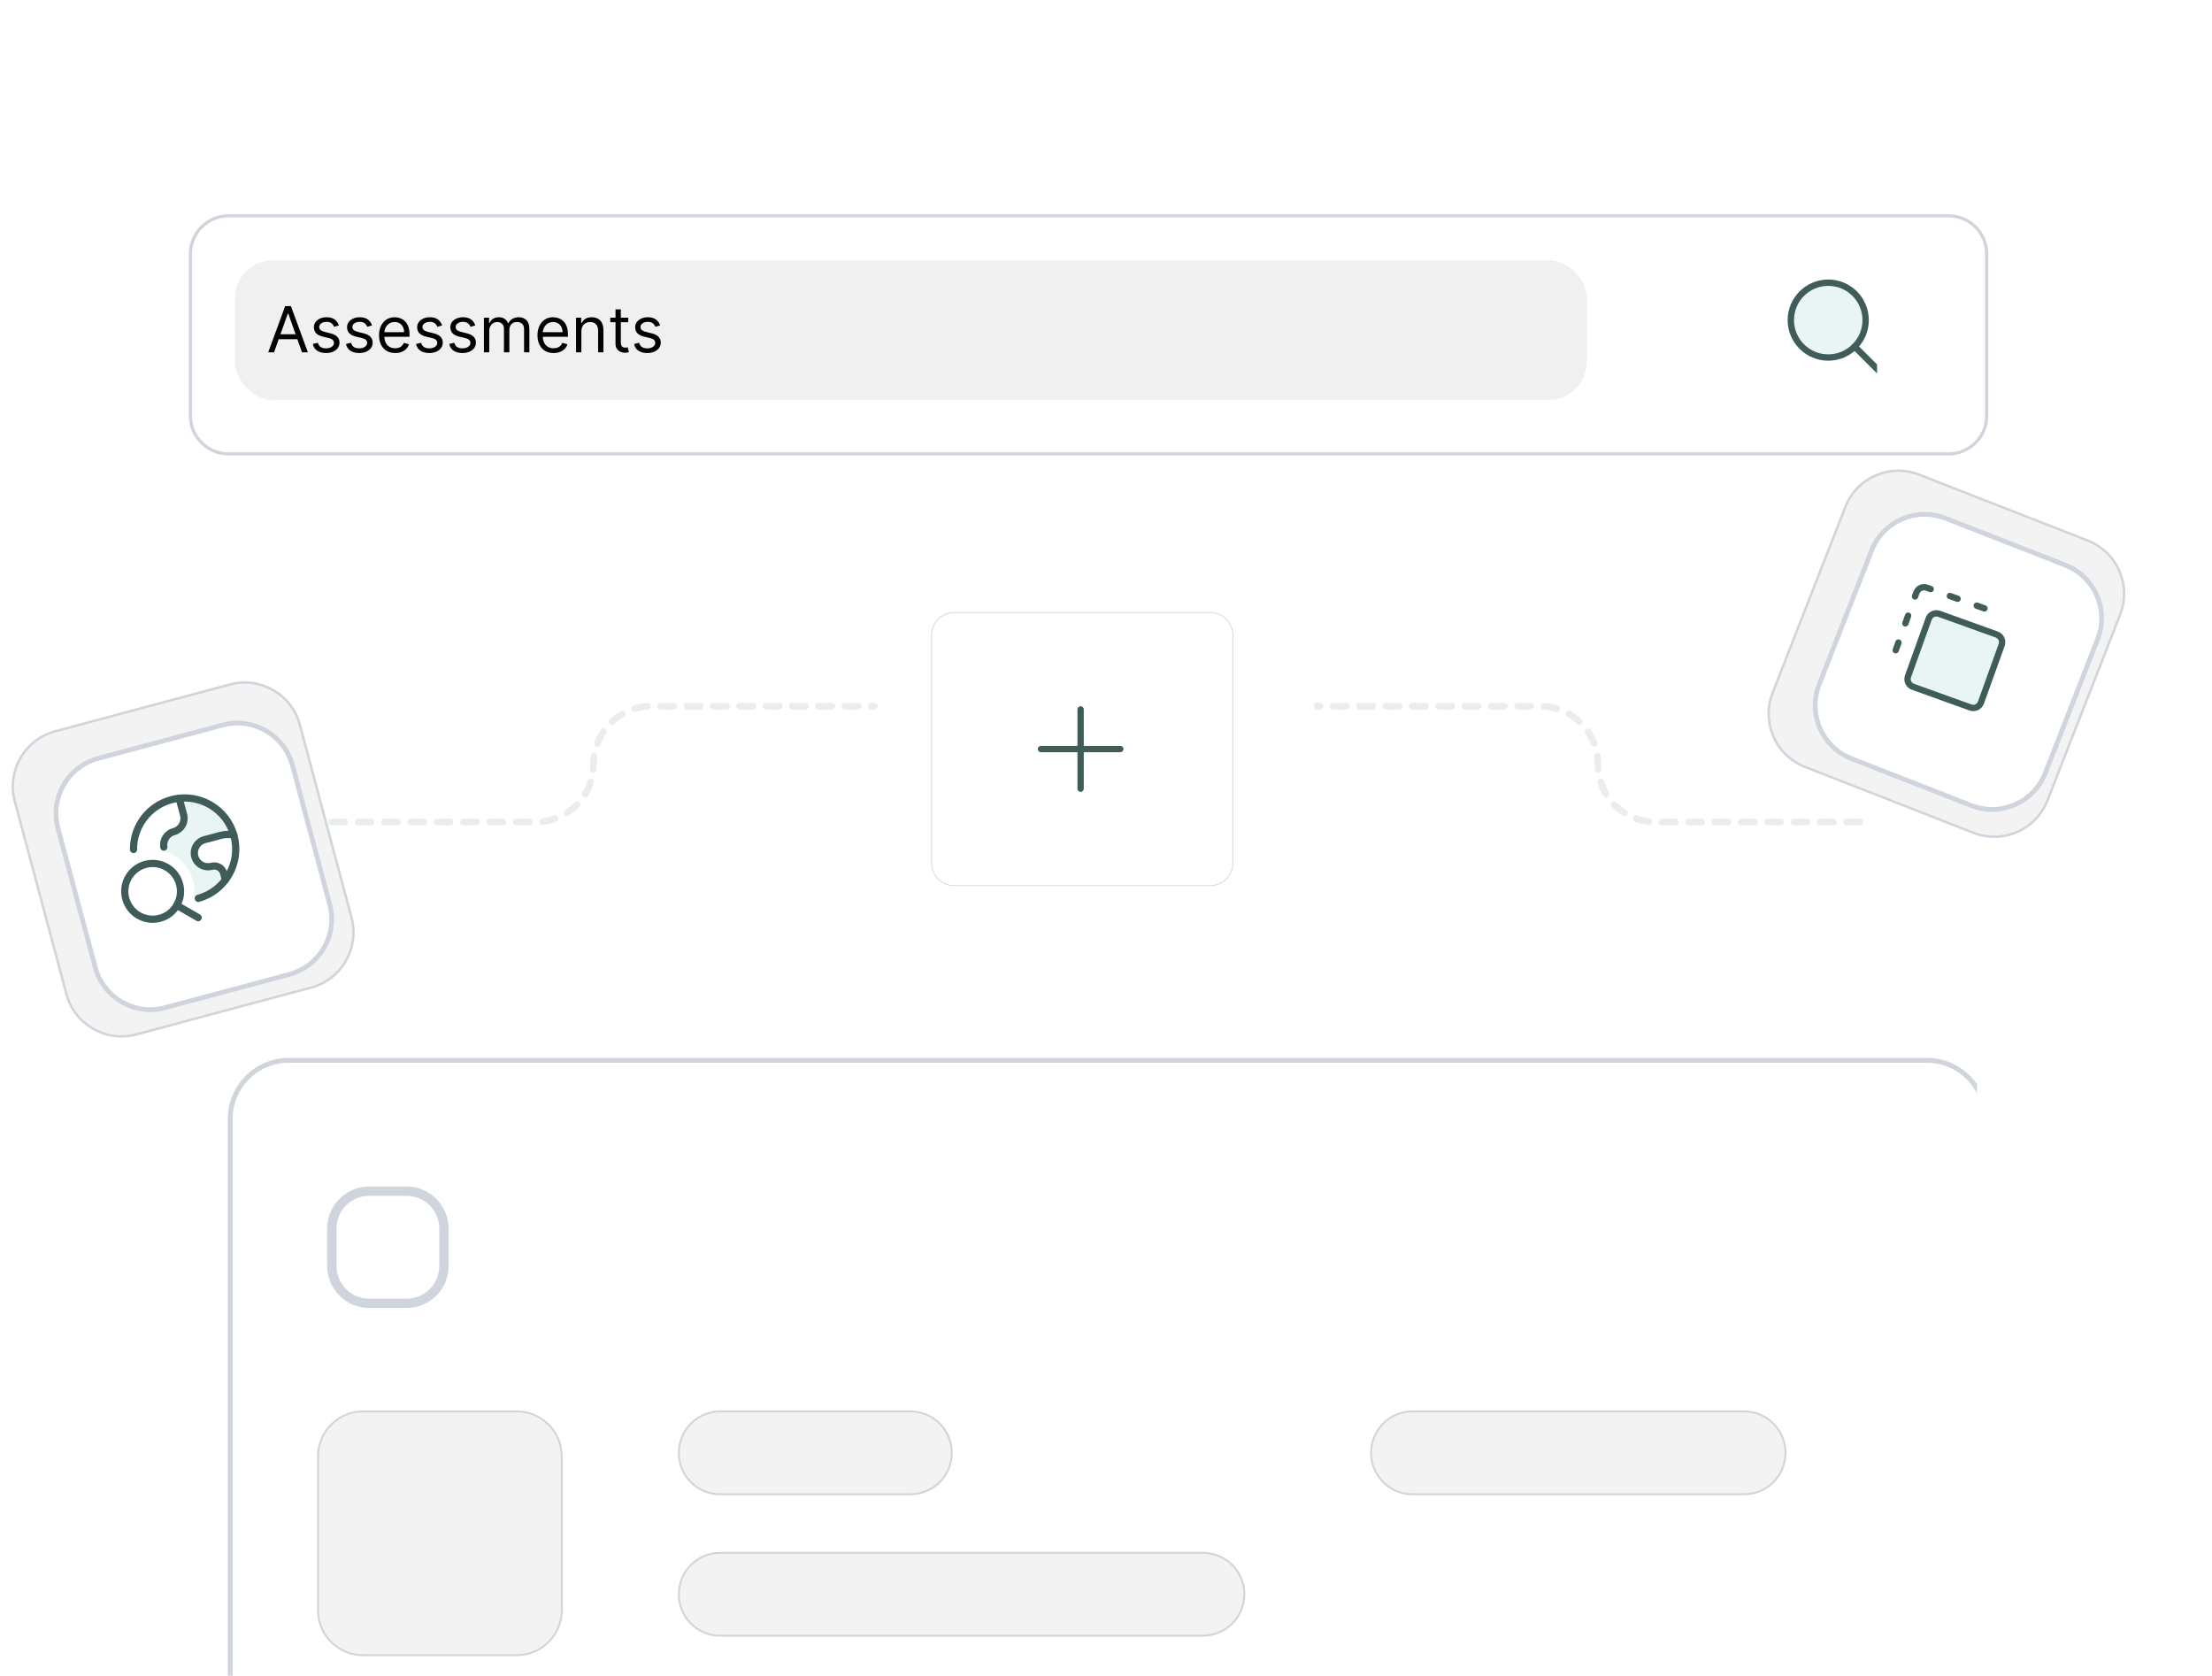 <svg width="697" height="528" viewBox="0 0 697 528" fill="none" xmlns="http://www.w3.org/2000/svg">
<g clip-path="url(#clip0_10952_38314)">
<path opacity="0.11" d="M104.5 259H168.75C178.829 259 187 250.829 187 240.75V240.75C187 230.671 195.171 222.5 205.25 222.5H275.5" stroke="#3F5C59" stroke-width="2.074" stroke-linecap="round" stroke-dasharray="4.15 4.15"/>
<path opacity="0.11" d="M586 259H521.75C511.671 259 503.5 250.829 503.5 240.75V240.75C503.5 230.671 495.329 222.5 485.25 222.5H415" stroke="#3F5C59" stroke-width="2.074" stroke-linecap="round" stroke-dasharray="4.15 4.15"/>
<path d="M568.747 241.621L621.858 262.391C631.109 266.009 641.541 261.442 645.159 252.191L668.062 193.624C671.68 184.373 667.113 173.941 657.862 170.323L604.751 149.554C595.5 145.936 585.068 150.503 581.45 159.754L558.547 218.321C554.929 227.572 559.496 238.004 568.747 241.621Z" fill="#F3F3F3" stroke="#D0D5DD" stroke-width="0.766" stroke-miterlimit="10"/>
<g filter="url(#filter0_d_10952_38314)">
<path d="M580.406 236.026L618.159 250.79C627.41 254.407 637.842 249.841 641.459 240.59L657.978 198.348C661.596 189.097 657.029 178.665 647.778 175.048L610.025 160.284C600.775 156.667 590.343 161.233 586.725 170.484L570.206 212.725C566.588 221.976 571.155 232.408 580.406 236.026Z" fill="white"/>
<path d="M580.406 236.026L618.159 250.79C627.41 254.407 637.842 249.841 641.459 240.59L657.978 198.348C661.596 189.097 657.029 178.665 647.778 175.048L610.025 160.284C600.775 156.667 590.343 161.233 586.725 170.484L570.206 212.725C566.588 221.976 571.155 232.408 580.406 236.026Z" stroke="#D0D5DD" stroke-width="1.499" stroke-miterlimit="10"/>
</g>
<g clip-path="url(#clip1_10952_38314)">
<path d="M624.196 221.353L630.721 203.205C631.202 201.869 630.508 200.396 629.171 199.915L611.023 193.39C609.687 192.909 608.214 193.603 607.733 194.939L601.208 213.087C600.727 214.424 601.421 215.897 602.758 216.377L620.906 222.903C622.242 223.383 623.715 222.69 624.196 221.353Z" fill="#209E91" fill-opacity="0.102"/>
<path d="M624.196 221.353L630.721 203.205C631.202 201.869 630.508 200.396 629.171 199.915L611.023 193.39C609.687 192.909 608.214 193.603 607.733 194.939L601.208 213.087C600.727 214.424 601.421 215.897 602.758 216.377L620.906 222.903C622.242 223.383 623.715 222.69 624.196 221.353Z" stroke="#3F5C59" stroke-width="2" stroke-linecap="round" stroke-linejoin="round"/>
<path d="M625.298 191.686L622.878 190.816" stroke="#3F5C59" stroke-width="2" stroke-linecap="round" stroke-linejoin="round"/>
<path d="M614.409 187.773L616.829 188.644" stroke="#3F5C59" stroke-width="2" stroke-linecap="round" stroke-linejoin="round"/>
<path d="M603.425 187.923L603.86 186.713C604.341 185.376 605.814 184.683 607.15 185.163L608.36 185.598" stroke="#3F5C59" stroke-width="2" stroke-linecap="round" stroke-linejoin="round"/>
<path d="M601.249 193.977L600.379 196.396" stroke="#3F5C59" stroke-width="2" stroke-linecap="round" stroke-linejoin="round"/>
<path d="M597.334 204.865L598.204 202.445" stroke="#3F5C59" stroke-width="2" stroke-linecap="round" stroke-linejoin="round"/>
</g>
<path d="M42.959 325.903L98.043 311.143C107.638 308.572 113.332 298.71 110.761 289.116L94.485 228.372C91.914 218.778 82.052 213.084 72.457 215.655L17.372 230.415C7.778 232.985 2.084 242.848 4.655 252.442L20.931 313.186C23.502 322.78 33.364 328.474 42.959 325.903Z" fill="#F3F3F3" stroke="#D0D5DD" stroke-width="0.766" stroke-miterlimit="10"/>
<g filter="url(#filter1_d_10952_38314)">
<path d="M49.03 314.483L88.186 303.991C97.781 301.42 103.474 291.558 100.904 281.963L89.165 238.152C86.594 228.558 76.732 222.864 67.137 225.435L27.981 235.927C18.387 238.497 12.693 248.359 15.264 257.954L27.003 301.765C29.573 311.36 39.436 317.054 49.03 314.483Z" fill="white"/>
<path d="M49.03 314.483L88.186 303.991C97.781 301.42 103.474 291.558 100.904 281.963L89.165 238.152C86.594 228.558 76.732 222.864 67.137 225.435L27.981 235.927C18.387 238.497 12.693 248.359 15.264 257.954L27.003 301.765C29.573 311.36 39.436 317.054 49.03 314.483Z" stroke="#D0D5DD" stroke-width="1.499" stroke-miterlimit="10"/>
</g>
<g clip-path="url(#clip2_10952_38314)">
<path fill-rule="evenodd" clip-rule="evenodd" d="M61.225 283.333C61.599 283.26 61.973 283.174 62.347 283.074C70.939 280.772 76.039 271.94 73.736 263.347C71.434 254.754 62.602 249.655 54.009 251.958C46.288 254.026 41.388 261.368 42.143 269.07C42.941 268.666 43.792 268.339 44.69 268.098C51.721 266.214 58.947 270.386 60.831 277.417C61.357 279.382 61.411 281.363 61.061 283.238L61.225 283.333Z" fill="#209E91" fill-opacity="0.102"/>
<path fill-rule="evenodd" clip-rule="evenodd" d="M44.69 268.098C43.792 268.339 42.941 268.666 42.143 269.07C41.388 261.368 46.288 254.026 54.009 251.958C54.823 251.739 55.639 251.588 56.452 251.499L57.846 256.702C58.143 257.813 57.987 258.996 57.413 259.992C56.837 260.988 55.89 261.715 54.779 262.013C53.668 262.311 52.721 263.037 52.146 264.033C51.571 265.029 51.415 266.213 51.713 267.324L51.954 268.223C49.67 267.522 47.168 267.434 44.69 268.098ZM73.67 263.108C72.305 262.808 70.89 262.835 69.537 263.189L64.439 264.555C63.328 264.853 62.381 265.58 61.806 266.576C61.231 267.572 61.075 268.756 61.373 269.867C61.67 270.978 62.397 271.925 63.393 272.5C64.389 273.075 65.573 273.231 66.684 272.933C67.478 272.72 68.323 272.832 69.034 273.242C69.746 273.653 70.265 274.33 70.478 275.123L71.038 277.215C73.918 273.391 75.07 268.329 73.736 263.347C73.714 263.267 73.692 263.188 73.67 263.108Z" fill="white"/>
<path d="M73.67 263.11C72.305 262.809 70.888 262.837 69.536 263.191L64.438 264.557C63.327 264.855 62.38 265.582 61.805 266.578C61.23 267.574 61.074 268.758 61.371 269.868C61.669 270.979 62.396 271.927 63.392 272.502C64.388 273.077 65.572 273.233 66.683 272.935C67.476 272.722 68.322 272.834 69.033 273.244C69.744 273.655 70.264 274.332 70.476 275.125L71.034 277.208" stroke="#3F5C59" stroke-width="2.278" stroke-linecap="round" stroke-linejoin="round"/>
<path d="M50.375 289.316C55.062 288.06 57.843 283.243 56.587 278.556C55.332 273.869 50.514 271.087 45.827 272.343C41.14 273.599 38.359 278.417 39.615 283.104C40.871 287.791 45.688 290.572 50.375 289.316Z" fill="white"/>
<path d="M62.444 289.109L55.706 285.219" stroke="#3F5C59" stroke-width="2.278" stroke-linecap="round" stroke-linejoin="round"/>
<path d="M50.375 289.316C55.062 288.06 57.843 283.243 56.587 278.556C55.332 273.869 50.514 271.087 45.827 272.343C41.14 273.599 38.359 278.417 39.615 283.104C40.871 287.791 45.688 290.572 50.375 289.316Z" stroke="#3F5C59" stroke-width="2.278" stroke-linecap="round" stroke-linejoin="round"/>
<path d="M42.068 267.645C42.006 260.48 46.767 253.901 54.009 251.96C62.602 249.658 71.434 254.757 73.736 263.349C76.026 271.894 70.996 280.676 62.49 283.038" stroke="#3F5C59" stroke-width="2.278" stroke-linecap="round" stroke-linejoin="round"/>
<path d="M56.45 251.5L57.844 256.702C58.141 257.813 57.985 258.997 57.41 259.993C56.835 260.989 55.888 261.716 54.777 262.013C53.666 262.311 52.719 263.038 52.144 264.034C51.645 264.899 51.462 265.905 51.617 266.883" stroke="#3F5C59" stroke-width="2.278" stroke-linecap="round" stroke-linejoin="round"/>
</g>
<g filter="url(#filter2_d_10952_38314)">
<path d="M612 66L70 66C63.373 66 58 71.373 58 78L58 129C58 135.627 63.373 141 70 141L612 141C618.627 141 624 135.627 624 129L624 78C624 71.373 618.627 66 612 66Z" fill="white"/>
<path d="M612 66L70 66C63.373 66 58 71.373 58 78L58 129C58 135.627 63.373 141 70 141L612 141C618.627 141 624 135.627 624 129L624 78C624 71.373 618.627 66 612 66Z" stroke="#D0D5DD" stroke-miterlimit="10"/>
</g>
<rect x="74" y="82" width="426" height="44" rx="12" fill="#F0F0F0"/>
<path d="M86.358 111H84.511L89.852 96.454H91.671L97.011 111H95.165L90.818 98.756H90.704L86.358 111ZM87.04 105.318H94.483V106.881H87.04V105.318ZM106.777 102.534L105.271 102.96C105.177 102.709 105.037 102.465 104.852 102.229C104.672 101.987 104.426 101.788 104.114 101.632C103.801 101.476 103.401 101.398 102.913 101.398C102.246 101.398 101.689 101.552 101.244 101.859C100.804 102.162 100.584 102.548 100.584 103.017C100.584 103.434 100.735 103.763 101.038 104.004C101.341 104.246 101.815 104.447 102.459 104.608L104.078 105.006C105.054 105.242 105.78 105.605 106.259 106.092C106.737 106.575 106.976 107.198 106.976 107.96C106.976 108.585 106.796 109.144 106.436 109.636C106.081 110.129 105.584 110.517 104.945 110.801C104.305 111.085 103.562 111.227 102.714 111.227C101.602 111.227 100.681 110.986 99.952 110.503C99.222 110.02 98.761 109.314 98.567 108.386L100.158 107.989C100.309 108.576 100.596 109.016 101.017 109.31C101.443 109.603 102 109.75 102.686 109.75C103.467 109.75 104.088 109.584 104.547 109.253C105.011 108.917 105.243 108.514 105.243 108.045C105.243 107.667 105.11 107.349 104.845 107.094C104.58 106.833 104.173 106.639 103.624 106.511L101.805 106.085C100.806 105.848 100.072 105.482 99.604 104.984C99.14 104.482 98.908 103.855 98.908 103.102C98.908 102.487 99.081 101.942 99.426 101.469C99.776 100.995 100.252 100.624 100.854 100.354C101.46 100.084 102.146 99.949 102.913 99.949C103.993 99.949 104.84 100.186 105.456 100.659C106.076 101.133 106.517 101.758 106.777 102.534ZM117.226 102.534L115.721 102.96C115.626 102.709 115.486 102.465 115.301 102.229C115.122 101.987 114.875 101.788 114.563 101.632C114.25 101.476 113.85 101.398 113.363 101.398C112.695 101.398 112.139 101.552 111.694 101.859C111.253 102.162 111.033 102.548 111.033 103.017C111.033 103.434 111.185 103.763 111.488 104.004C111.791 104.246 112.264 104.447 112.908 104.608L114.527 105.006C115.503 105.242 116.23 105.605 116.708 106.092C117.186 106.575 117.425 107.198 117.425 107.96C117.425 108.585 117.245 109.144 116.885 109.636C116.53 110.129 116.033 110.517 115.394 110.801C114.755 111.085 114.011 111.227 113.164 111.227C112.051 111.227 111.13 110.986 110.401 110.503C109.672 110.02 109.21 109.314 109.016 108.386L110.607 107.989C110.758 108.576 111.045 109.016 111.466 109.31C111.892 109.603 112.449 109.75 113.135 109.75C113.917 109.75 114.537 109.584 114.996 109.253C115.46 108.917 115.692 108.514 115.692 108.045C115.692 107.667 115.56 107.349 115.294 107.094C115.029 106.833 114.622 106.639 114.073 106.511L112.255 106.085C111.256 105.848 110.522 105.482 110.053 104.984C109.589 104.482 109.357 103.855 109.357 103.102C109.357 102.487 109.53 101.942 109.875 101.469C110.226 100.995 110.702 100.624 111.303 100.354C111.909 100.084 112.596 99.949 113.363 99.949C114.442 99.949 115.29 100.186 115.905 100.659C116.525 101.133 116.966 101.758 117.226 102.534ZM124.522 111.227C123.471 111.227 122.564 110.995 121.802 110.531C121.044 110.062 120.46 109.409 120.048 108.571C119.64 107.728 119.437 106.748 119.437 105.631C119.437 104.513 119.64 103.528 120.048 102.676C120.46 101.819 121.032 101.152 121.766 100.673C122.505 100.19 123.367 99.949 124.352 99.949C124.92 99.949 125.481 100.044 126.035 100.233C126.589 100.422 127.093 100.73 127.548 101.156C128.002 101.578 128.364 102.136 128.634 102.832C128.904 103.528 129.039 104.385 129.039 105.403V106.114H120.63V104.665H127.335C127.335 104.049 127.211 103.5 126.965 103.017C126.724 102.534 126.378 102.153 125.928 101.874C125.483 101.594 124.958 101.455 124.352 101.455C123.684 101.455 123.106 101.62 122.619 101.952C122.136 102.278 121.764 102.705 121.504 103.23C121.243 103.756 121.113 104.319 121.113 104.92V105.886C121.113 106.71 121.255 107.409 121.539 107.982C121.828 108.55 122.228 108.983 122.739 109.281C123.251 109.575 123.845 109.722 124.522 109.722C124.962 109.722 125.36 109.66 125.715 109.537C126.075 109.409 126.385 109.22 126.646 108.969C126.906 108.713 127.107 108.396 127.249 108.017L128.869 108.472C128.698 109.021 128.412 109.504 128.009 109.92C127.607 110.332 127.11 110.654 126.518 110.886C125.926 111.114 125.261 111.227 124.522 111.227ZM139.316 102.534L137.81 102.96C137.716 102.709 137.576 102.465 137.391 102.229C137.211 101.987 136.965 101.788 136.653 101.632C136.34 101.476 135.94 101.398 135.452 101.398C134.785 101.398 134.228 101.552 133.783 101.859C133.343 102.162 133.123 102.548 133.123 103.017C133.123 103.434 133.274 103.763 133.577 104.004C133.88 104.246 134.354 104.447 134.998 104.608L136.617 105.006C137.593 105.242 138.319 105.605 138.798 106.092C139.276 106.575 139.515 107.198 139.515 107.96C139.515 108.585 139.335 109.144 138.975 109.636C138.62 110.129 138.123 110.517 137.484 110.801C136.844 111.085 136.101 111.227 135.254 111.227C134.141 111.227 133.22 110.986 132.491 110.503C131.762 110.02 131.3 109.314 131.106 108.386L132.697 107.989C132.848 108.576 133.135 109.016 133.556 109.31C133.982 109.603 134.539 109.75 135.225 109.75C136.006 109.75 136.627 109.584 137.086 109.253C137.55 108.917 137.782 108.514 137.782 108.045C137.782 107.667 137.649 107.349 137.384 107.094C137.119 106.833 136.712 106.639 136.163 106.511L134.344 106.085C133.345 105.848 132.612 105.482 132.143 104.984C131.679 104.482 131.447 103.855 131.447 103.102C131.447 102.487 131.62 101.942 131.965 101.469C132.316 100.995 132.791 100.624 133.393 100.354C133.999 100.084 134.685 99.949 135.452 99.949C136.532 99.949 137.379 100.186 137.995 100.659C138.615 101.133 139.056 101.758 139.316 102.534ZM149.765 102.534L148.26 102.96C148.165 102.709 148.025 102.465 147.841 102.229C147.661 101.987 147.414 101.788 147.102 101.632C146.789 101.476 146.389 101.398 145.902 101.398C145.234 101.398 144.678 101.552 144.233 101.859C143.792 102.162 143.572 102.548 143.572 103.017C143.572 103.434 143.724 103.763 144.027 104.004C144.33 104.246 144.803 104.447 145.447 104.608L147.066 105.006C148.042 105.242 148.769 105.605 149.247 106.092C149.725 106.575 149.964 107.198 149.964 107.96C149.964 108.585 149.784 109.144 149.424 109.636C149.069 110.129 148.572 110.517 147.933 110.801C147.294 111.085 146.55 111.227 145.703 111.227C144.59 111.227 143.669 110.986 142.94 110.503C142.211 110.02 141.749 109.314 141.555 108.386L143.146 107.989C143.297 108.576 143.584 109.016 144.005 109.31C144.431 109.603 144.988 109.75 145.674 109.75C146.456 109.75 147.076 109.584 147.535 109.253C147.999 108.917 148.231 108.514 148.231 108.045C148.231 107.667 148.099 107.349 147.833 107.094C147.568 106.833 147.161 106.639 146.612 106.511L144.794 106.085C143.795 105.848 143.061 105.482 142.592 104.984C142.128 104.482 141.896 103.855 141.896 103.102C141.896 102.487 142.069 101.942 142.414 101.469C142.765 100.995 143.241 100.624 143.842 100.354C144.448 100.084 145.135 99.949 145.902 99.949C146.981 99.949 147.829 100.186 148.444 100.659C149.065 101.133 149.505 101.758 149.765 102.534ZM152.487 111V100.091H154.107V101.795H154.249C154.476 101.213 154.843 100.761 155.349 100.439C155.856 100.112 156.464 99.949 157.175 99.949C157.894 99.949 158.493 100.112 158.972 100.439C159.455 100.761 159.831 101.213 160.101 101.795H160.214C160.494 101.232 160.913 100.785 161.472 100.453C162.03 100.117 162.7 99.949 163.482 99.949C164.457 99.949 165.255 100.254 165.875 100.865C166.495 101.471 166.805 102.416 166.805 103.699V111H165.129V103.699C165.129 102.894 164.909 102.319 164.469 101.973C164.028 101.627 163.51 101.455 162.913 101.455C162.146 101.455 161.552 101.687 161.131 102.151C160.709 102.61 160.499 103.192 160.499 103.898V111H158.794V103.528C158.794 102.908 158.593 102.409 158.19 102.03C157.788 101.646 157.269 101.455 156.635 101.455C156.199 101.455 155.792 101.571 155.413 101.803C155.039 102.035 154.736 102.357 154.504 102.768C154.277 103.176 154.163 103.647 154.163 104.182V111H152.487ZM174.444 111.227C173.393 111.227 172.486 110.995 171.724 110.531C170.966 110.062 170.381 109.409 169.969 108.571C169.562 107.728 169.359 106.748 169.359 105.631C169.359 104.513 169.562 103.528 169.969 102.676C170.381 101.819 170.954 101.152 171.688 100.673C172.427 100.19 173.289 99.949 174.273 99.949C174.842 99.949 175.403 100.044 175.957 100.233C176.511 100.422 177.015 100.73 177.469 101.156C177.924 101.578 178.286 102.136 178.556 102.832C178.826 103.528 178.961 104.385 178.961 105.403V106.114H170.552V104.665H177.256C177.256 104.049 177.133 103.5 176.887 103.017C176.646 102.534 176.3 102.153 175.85 101.874C175.405 101.594 174.879 101.455 174.273 101.455C173.606 101.455 173.028 101.62 172.54 101.952C172.058 102.278 171.686 102.705 171.425 103.23C171.165 103.756 171.035 104.319 171.035 104.92V105.886C171.035 106.71 171.177 107.409 171.461 107.982C171.75 108.55 172.15 108.983 172.661 109.281C173.173 109.575 173.767 109.722 174.444 109.722C174.884 109.722 175.282 109.66 175.637 109.537C175.997 109.409 176.307 109.22 176.567 108.969C176.828 108.713 177.029 108.396 177.171 108.017L178.79 108.472C178.62 109.021 178.334 109.504 177.931 109.92C177.529 110.332 177.031 110.654 176.44 110.886C175.848 111.114 175.183 111.227 174.444 111.227ZM183.187 104.438V111H181.511V100.091H183.13V101.795H183.272C183.528 101.241 183.916 100.796 184.437 100.46C184.958 100.119 185.63 99.949 186.454 99.949C187.192 99.949 187.839 100.1 188.393 100.403C188.947 100.702 189.378 101.156 189.685 101.767C189.993 102.373 190.147 103.14 190.147 104.068V111H188.471V104.182C188.471 103.325 188.248 102.657 187.803 102.179C187.358 101.696 186.747 101.455 185.971 101.455C185.436 101.455 184.958 101.571 184.536 101.803C184.12 102.035 183.79 102.373 183.549 102.818C183.308 103.263 183.187 103.803 183.187 104.438ZM197.954 100.091V101.511H192.301V100.091H197.954ZM193.949 97.477H195.625V107.875C195.625 108.348 195.693 108.704 195.831 108.94C195.973 109.172 196.153 109.329 196.37 109.409C196.593 109.485 196.827 109.523 197.074 109.523C197.258 109.523 197.41 109.513 197.528 109.494C197.646 109.471 197.741 109.452 197.812 109.438L198.153 110.943C198.039 110.986 197.881 111.028 197.677 111.071C197.474 111.118 197.216 111.142 196.903 111.142C196.43 111.142 195.966 111.04 195.511 110.837C195.061 110.633 194.687 110.323 194.389 109.906C194.095 109.49 193.949 108.964 193.949 108.33V97.477ZM208.007 102.534L206.502 102.96C206.407 102.709 206.267 102.465 206.083 102.229C205.903 101.987 205.657 101.788 205.344 101.632C205.032 101.476 204.632 101.398 204.144 101.398C203.476 101.398 202.92 101.552 202.475 101.859C202.034 102.162 201.814 102.548 201.814 103.017C201.814 103.434 201.966 103.763 202.269 104.004C202.572 104.246 203.045 104.447 203.689 104.608L205.309 105.006C206.284 105.242 207.011 105.605 207.489 106.092C207.967 106.575 208.206 107.198 208.206 107.96C208.206 108.585 208.026 109.144 207.667 109.636C207.311 110.129 206.814 110.517 206.175 110.801C205.536 111.085 204.792 111.227 203.945 111.227C202.832 111.227 201.911 110.986 201.182 110.503C200.453 110.02 199.991 109.314 199.797 108.386L201.388 107.989C201.54 108.576 201.826 109.016 202.248 109.31C202.674 109.603 203.23 109.75 203.917 109.75C204.698 109.75 205.318 109.584 205.777 109.253C206.241 108.917 206.473 108.514 206.473 108.045C206.473 107.667 206.341 107.349 206.076 107.094C205.81 106.833 205.403 106.639 204.854 106.511L203.036 106.085C202.037 105.848 201.303 105.482 200.834 104.984C200.37 104.482 200.138 103.855 200.138 103.102C200.138 102.487 200.311 101.942 200.657 101.469C201.007 100.995 201.483 100.624 202.084 100.354C202.69 100.084 203.377 99.949 204.144 99.949C205.223 99.949 206.071 100.186 206.686 100.659C207.307 101.133 207.747 101.758 208.007 102.534Z" fill="#020202"/>
<g clip-path="url(#clip3_10952_38314)">
<path d="M576.077 112.642C582.586 112.642 587.862 107.365 587.862 100.856C587.862 94.347 582.586 89.07 576.077 89.07C569.568 89.07 564.291 94.347 564.291 100.856C564.291 107.365 569.568 112.642 576.077 112.642Z" fill="#209E91" fill-opacity="0.102"/>
<path d="M576.077 112.642C582.586 112.642 587.862 107.365 587.862 100.856C587.862 94.347 582.586 89.07 576.077 89.07C569.568 89.07 564.291 94.347 564.291 100.856C564.291 107.365 569.568 112.642 576.077 112.642Z" stroke="#3F5C59" stroke-width="2" stroke-linecap="round" stroke-linejoin="round"/>
<path d="M592.149 116.933L584.411 109.195" stroke="#3F5C59" stroke-width="2" stroke-linecap="round" stroke-linejoin="round"/>
</g>
<g clip-path="url(#clip4_10952_38314)">
<g filter="url(#filter3_d_10952_38314)">
<path d="M604.089 331L87.912 331C77.73 331 69.477 339.254 69.477 349.435L69.477 974.686C69.477 984.868 77.73 993.121 87.912 993.121L604.089 993.121C614.271 993.121 622.524 984.868 622.524 974.686L622.524 349.435C622.524 339.254 614.271 331 604.089 331Z" fill="white"/>
<path d="M604.089 331L87.912 331C77.73 331 69.477 339.254 69.477 349.435L69.477 974.686C69.477 984.868 77.73 993.121 87.912 993.121L604.089 993.121C614.271 993.121 622.524 984.868 622.524 974.686L622.524 349.435C622.524 339.254 614.271 331 604.089 331Z" stroke="#D0D5DD" stroke-width="1.536" stroke-miterlimit="10"/>
</g>
<g filter="url(#filter4_d_10952_38314)">
<path d="M122.221 369.406L110.443 369.406C103.938 369.406 98.665 374.679 98.665 381.184L98.665 392.962C98.665 399.467 103.938 404.74 110.443 404.74L122.221 404.74C128.726 404.74 133.999 399.467 133.999 392.962L133.999 381.184C133.999 374.679 128.726 369.406 122.221 369.406Z" fill="white"/>
<path d="M122.221 369.406L110.443 369.406C103.938 369.406 98.665 374.679 98.665 381.184L98.665 392.962C98.665 399.467 103.938 404.74 110.443 404.74L122.221 404.74C128.726 404.74 133.999 399.467 133.999 392.962L133.999 381.184C133.999 374.679 128.726 369.406 122.221 369.406Z" stroke="#D0D5DD" stroke-width="2.944" stroke-miterlimit="10"/>
</g>
<path d="M114.385 521.496L162.83 521.496C170.664 521.496 177.014 515.146 177.014 507.313L177.014 458.867C177.014 451.034 170.664 444.684 162.83 444.684L114.385 444.684C106.552 444.684 100.201 451.034 100.201 458.867L100.201 507.313C100.201 515.146 106.552 521.496 114.385 521.496Z" fill="#F3F3F3" stroke="#D0D5DD" stroke-width="0.604" stroke-miterlimit="10"/>
<path d="M226.94 470.797L286.854 470.797C294.066 470.797 299.912 464.951 299.912 457.739C299.912 450.527 294.066 444.681 286.854 444.681L226.941 444.681C219.729 444.681 213.882 450.527 213.882 457.739C213.882 464.951 219.729 470.797 226.94 470.797Z" fill="#F3F3F3" stroke="#D0D5DD" stroke-width="0.604" stroke-miterlimit="10"/>
<path d="M445.088 470.797L549.552 470.797C556.764 470.797 562.61 464.951 562.61 457.739C562.61 450.527 556.764 444.681 549.552 444.681L445.088 444.681C437.876 444.681 432.03 450.527 432.03 457.739C432.03 464.951 437.876 470.797 445.088 470.797Z" fill="#F3F3F3" stroke="#D0D5DD" stroke-width="0.604" stroke-miterlimit="10"/>
<path d="M226.942 515.352L379.03 515.352C386.242 515.352 392.088 509.505 392.088 502.293C392.088 495.082 386.242 489.235 379.03 489.235L226.942 489.235C219.73 489.235 213.884 495.082 213.884 502.293C213.884 509.505 219.73 515.352 226.942 515.352Z" fill="#F3F3F3" stroke="#D0D5DD" stroke-width="0.604" stroke-miterlimit="10"/>
</g>
<path d="M388.464 271.893V200.104C388.464 196.172 385.277 192.984 381.345 192.984H300.656C296.724 192.984 293.536 196.172 293.536 200.104V271.893C293.536 275.825 296.724 279.013 300.656 279.013H381.345C385.277 279.013 388.464 275.825 388.464 271.893Z" fill="white" stroke="#D0D5DD" stroke-width="0.253" stroke-miterlimit="10"/>
<path d="M340.502 223.504V248.494" stroke="#3F5C59" stroke-width="1.988" stroke-linecap="round"/>
<path d="M353 235.996L328.01 235.996" stroke="#3F5C59" stroke-width="1.988" stroke-linecap="round"/>
</g>
<defs>
<filter id="filter0_d_10952_38314" x="553.229" y="143.305" width="127.722" height="130.455" filterUnits="userSpaceOnUse" color-interpolation-filters="sRGB">
<feFlood flood-opacity="0" result="BackgroundImageFix"/>
<feColorMatrix in="SourceAlpha" type="matrix" values="0 0 0 0 0 0 0 0 0 0 0 0 0 0 0 0 0 0 127 0" result="hardAlpha"/>
<feOffset dx="2.998" dy="2.998"/>
<feGaussianBlur stdDeviation="8.993"/>
<feComposite in2="hardAlpha" operator="out"/>
<feColorMatrix type="matrix" values="0 0 0 0 0 0 0 0 0 0 0 0 0 0 0 0 0 0 0.05 0"/>
<feBlend mode="normal" in2="BackgroundImageFix" result="effect1_dropShadow_10952_38314"/>
<feBlend mode="normal" in="SourceGraphic" in2="effect1_dropShadow_10952_38314" result="shape"/>
</filter>
<filter id="filter1_d_10952_38314" x="-1.091" y="209.079" width="124.345" height="127.752" filterUnits="userSpaceOnUse" color-interpolation-filters="sRGB">
<feFlood flood-opacity="0" result="BackgroundImageFix"/>
<feColorMatrix in="SourceAlpha" type="matrix" values="0 0 0 0 0 0 0 0 0 0 0 0 0 0 0 0 0 0 127 0" result="hardAlpha"/>
<feOffset dx="2.998" dy="2.998"/>
<feGaussianBlur stdDeviation="8.993"/>
<feComposite in2="hardAlpha" operator="out"/>
<feColorMatrix type="matrix" values="0 0 0 0 0 0 0 0 0 0 0 0 0 0 0 0 0 0 0.05 0"/>
<feBlend mode="normal" in2="BackgroundImageFix" result="effect1_dropShadow_10952_38314"/>
<feBlend mode="normal" in="SourceGraphic" in2="effect1_dropShadow_10952_38314" result="shape"/>
</filter>
<filter id="filter2_d_10952_38314" x="47.5" y="55.5" width="591" height="100" filterUnits="userSpaceOnUse" color-interpolation-filters="sRGB">
<feFlood flood-opacity="0" result="BackgroundImageFix"/>
<feColorMatrix in="SourceAlpha" type="matrix" values="0 0 0 0 0 0 0 0 0 0 0 0 0 0 0 0 0 0 127 0" result="hardAlpha"/>
<feOffset dx="2" dy="2"/>
<feGaussianBlur stdDeviation="6"/>
<feComposite in2="hardAlpha" operator="out"/>
<feColorMatrix type="matrix" values="0 0 0 0 0 0 0 0 0 0 0 0 0 0 0 0 0 0 0.05 0"/>
<feBlend mode="normal" in2="BackgroundImageFix" result="effect1_dropShadow_10952_38314"/>
<feBlend mode="normal" in="SourceGraphic" in2="effect1_dropShadow_10952_38314" result="shape"/>
</filter>
<filter id="filter3_d_10952_38314" x="53.346" y="314.868" width="591.455" height="700.53" filterUnits="userSpaceOnUse" color-interpolation-filters="sRGB">
<feFlood flood-opacity="0" result="BackgroundImageFix"/>
<feColorMatrix in="SourceAlpha" type="matrix" values="0 0 0 0 0 0 0 0 0 0 0 0 0 0 0 0 0 0 127 0" result="hardAlpha"/>
<feOffset dx="3.072" dy="3.072"/>
<feGaussianBlur stdDeviation="9.217"/>
<feComposite in2="hardAlpha" operator="out"/>
<feColorMatrix type="matrix" values="0 0 0 0 0 0 0 0 0 0 0 0 0 0 0 0 0 0 0.05 0"/>
<feBlend mode="normal" in2="BackgroundImageFix" result="effect1_dropShadow_10952_38314"/>
<feBlend mode="normal" in="SourceGraphic" in2="effect1_dropShadow_10952_38314" result="shape"/>
</filter>
<filter id="filter4_d_10952_38314" x="67.748" y="338.489" width="108.946" height="108.945" filterUnits="userSpaceOnUse" color-interpolation-filters="sRGB">
<feFlood flood-opacity="0" result="BackgroundImageFix"/>
<feColorMatrix in="SourceAlpha" type="matrix" values="0 0 0 0 0 0 0 0 0 0 0 0 0 0 0 0 0 0 127 0" result="hardAlpha"/>
<feOffset dx="5.889" dy="5.889"/>
<feGaussianBlur stdDeviation="17.667"/>
<feComposite in2="hardAlpha" operator="out"/>
<feColorMatrix type="matrix" values="0 0 0 0 0 0 0 0 0 0 0 0 0 0 0 0 0 0 0.05 0"/>
<feBlend mode="normal" in2="BackgroundImageFix" result="effect1_dropShadow_10952_38314"/>
<feBlend mode="normal" in="SourceGraphic" in2="effect1_dropShadow_10952_38314" result="shape"/>
</filter>
<clipPath id="clip0_10952_38314">
<rect width="697" height="528" fill="white"/>
</clipPath>
<clipPath id="clip1_10952_38314">
<rect width="36" height="36" fill="white" transform="translate(603.18 181.004) rotate(19.777)"/>
</clipPath>
<clipPath id="clip2_10952_38314">
<rect width="41" height="41" fill="white" transform="translate(30.999 256.605) rotate(-15)"/>
</clipPath>
<clipPath id="clip3_10952_38314">
<rect width="31.463" height="30" fill="white" transform="translate(560 88)"/>
</clipPath>
<clipPath id="clip4_10952_38314">
<rect width="554" height="197" fill="white" transform="translate(69 331)"/>
</clipPath>
</defs>
</svg>
